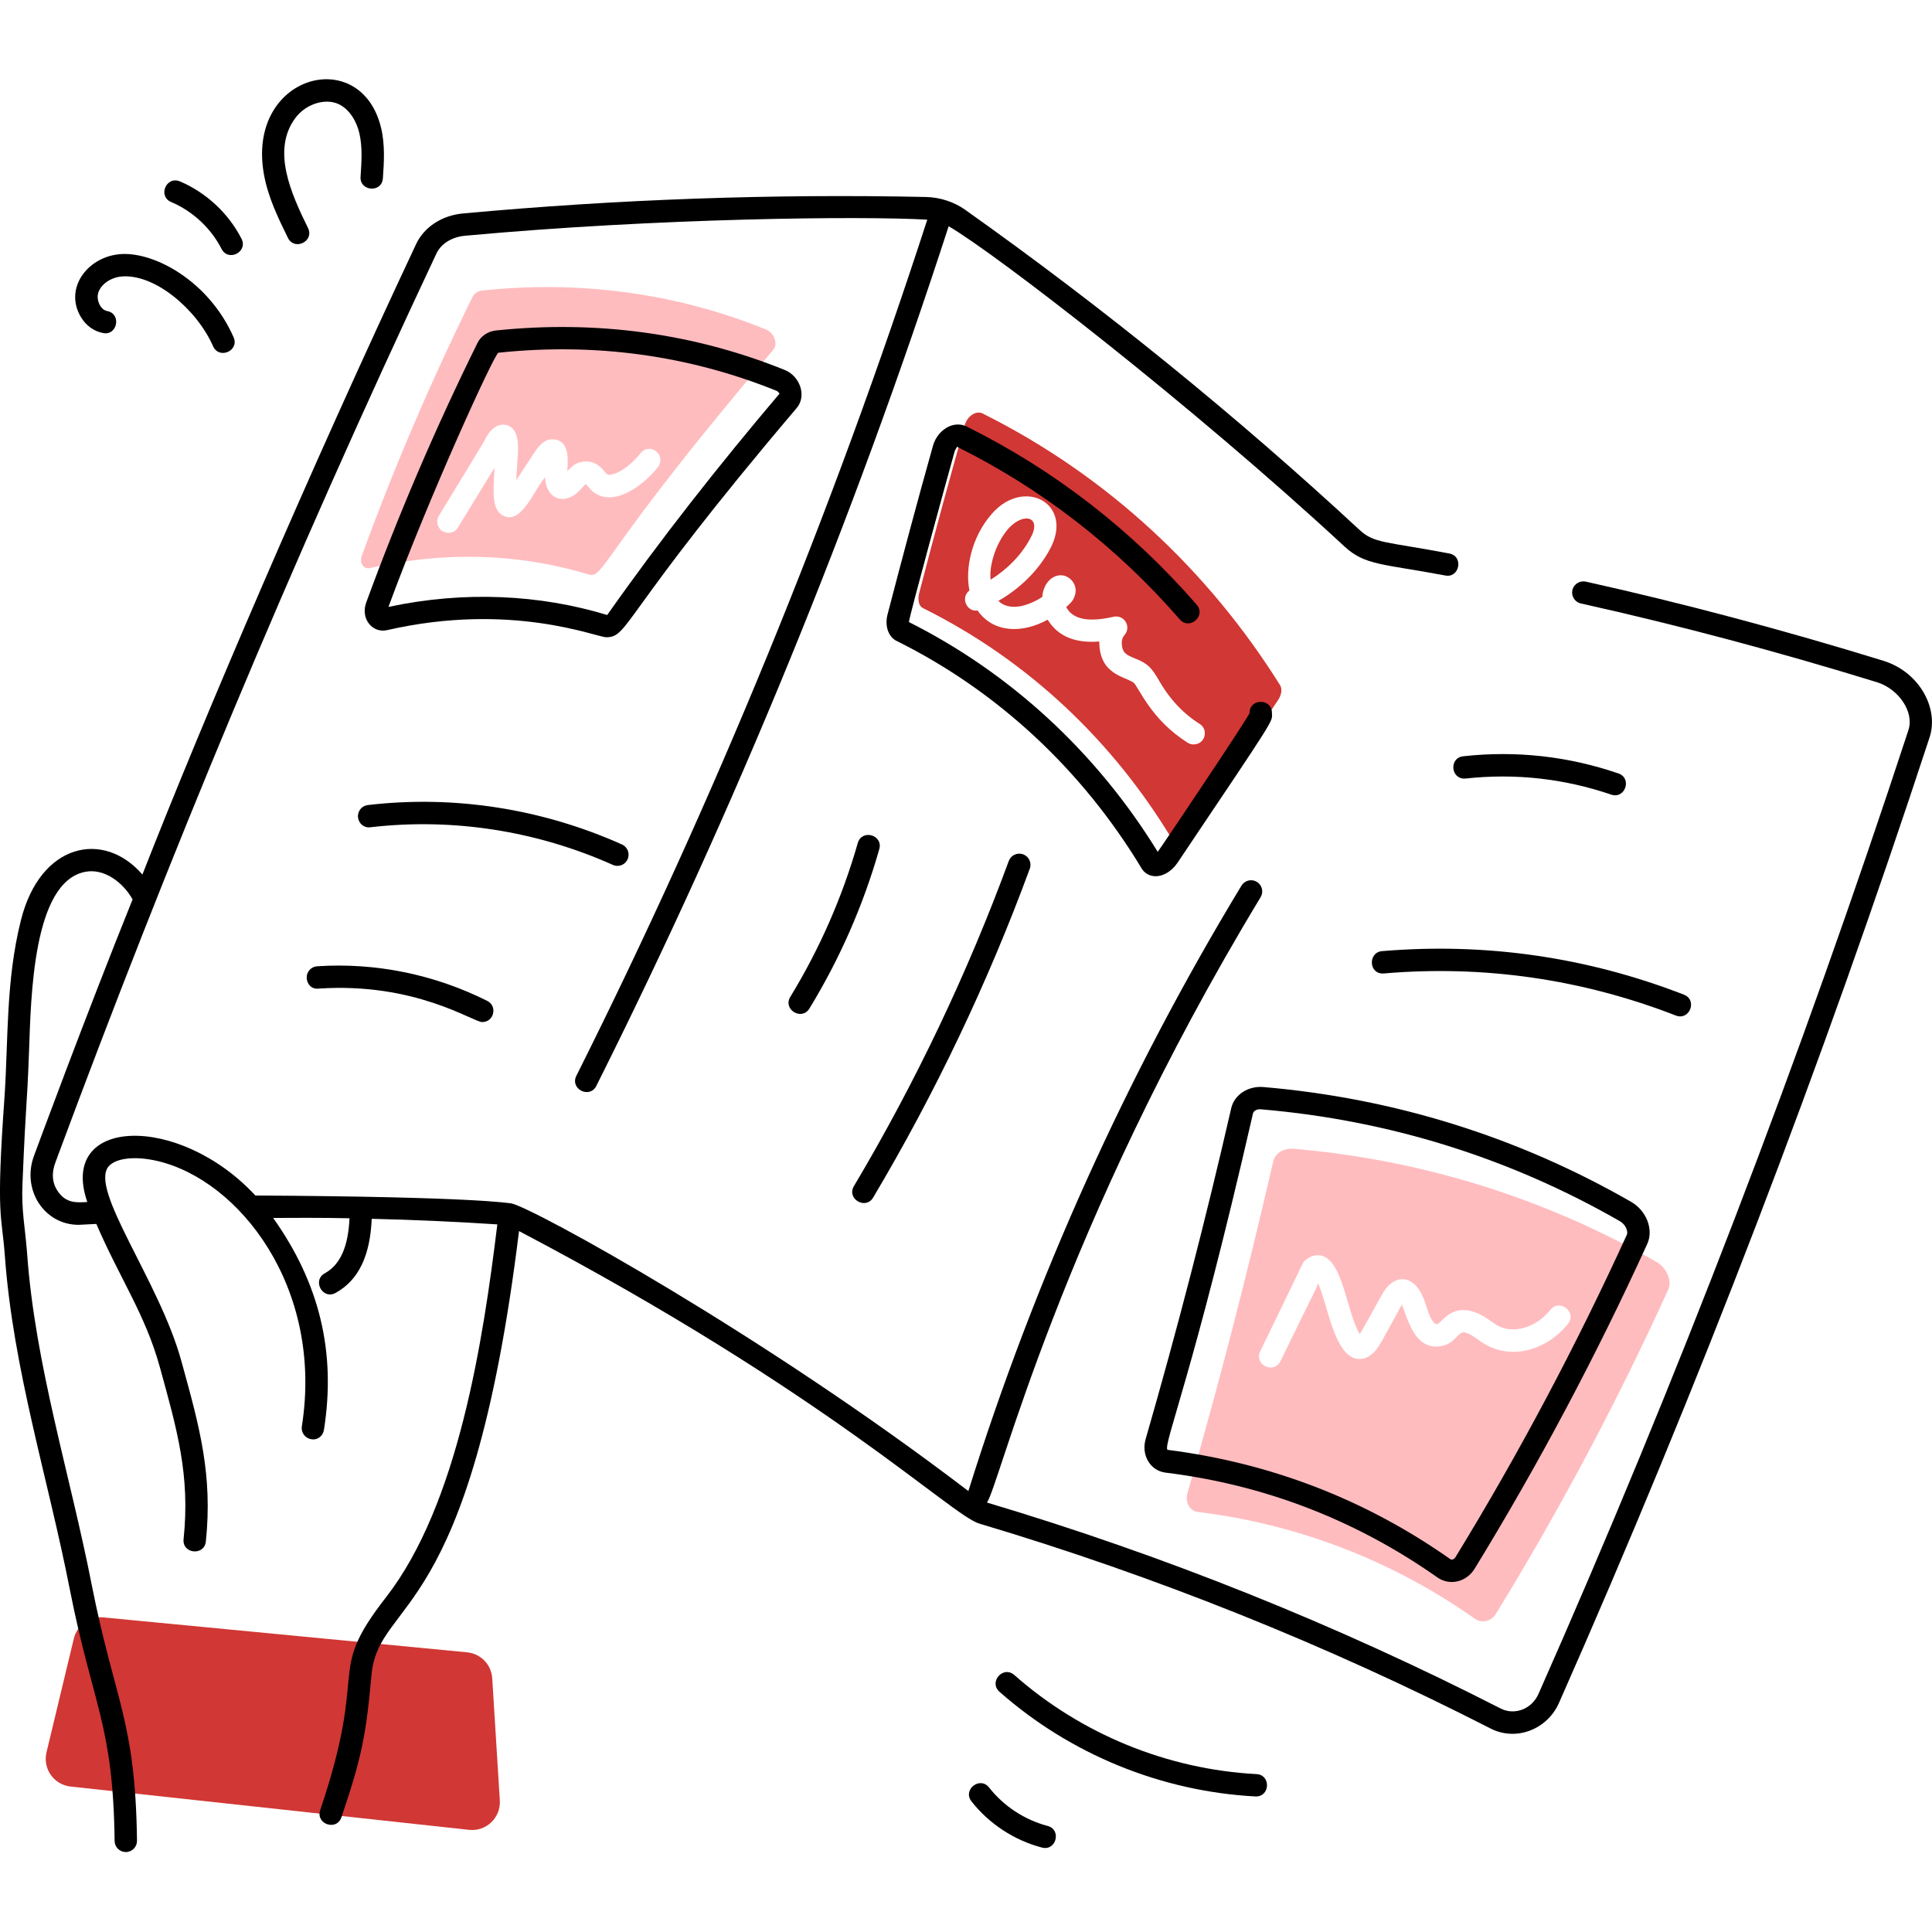 <svg xmlns="http://www.w3.org/2000/svg" width="292" height="292" viewBox="0 0 292 292" fill="none"><g clip-path="url(#clip0_4001_2607)"><path d="M74.395 253.655L75.542 272.117C75.704 274.721 73.482 276.842 70.889 276.56L10.664 270.016C8.143 269.742 6.435 267.317 7.028 264.851L11.157 247.659C11.647 245.62 13.563 244.253 15.65 244.454L70.599 249.729C72.658 249.926 74.267 251.591 74.395 253.655H74.395Z" fill="#D13734"></path><path d="M149.725 87.616C149.476 85.877 150.267 82.32 152.476 79.813C154.835 77.303 157.579 78.18 155.678 81.436C154.37 83.872 152.25 86.037 149.725 87.616Z" fill="#D13734"></path><path d="M193.43 103.492C182.74 86.443 167.585 72.01 148.507 62.493C147.514 61.997 146.162 62.899 145.801 64.297C143.411 72.731 141.11 81.21 138.9 89.735C138.675 90.728 138.9 91.629 139.486 91.9C155.723 99.974 168.398 112.332 177.147 126.855C177.599 127.622 178.861 127.171 179.718 125.954C184.183 119.233 188.694 112.467 193.204 105.746C193.7 104.98 193.835 104.078 193.43 103.491V103.492ZM180.395 112.513C180.079 112.513 179.764 112.423 179.493 112.242C173.914 108.755 172.102 103.821 171.329 103.177C169.954 102.193 166.142 101.976 166.142 96.952C162.903 97.222 160.043 96.428 158.34 93.66C154.503 95.772 150.142 95.688 147.74 92.261C146.179 92.555 145.078 90.353 146.523 89.24C145.841 85.995 146.815 81.131 149.951 77.603C154.877 72.044 162.433 76.19 158.656 83.061C156.942 86.218 154.191 88.924 150.897 90.819L151.032 90.954C152.813 92.452 155.572 91.477 157.528 90.231C157.696 87.884 159.409 86.591 160.91 87.029C162.098 87.395 162.958 88.745 162.399 90.141C162.173 90.907 161.497 91.403 161.226 91.674C161.181 91.674 161.181 91.719 161.136 91.719C162.353 94.151 165.738 93.801 168.353 93.207C169.954 92.907 171.001 94.731 169.976 95.958C169.616 96.364 169.48 96.906 169.57 97.537C169.674 98.785 170.475 99.051 171.329 99.431C173.534 100.259 174.056 100.986 175.073 102.678C176.741 105.656 178.861 107.866 181.297 109.399C182.708 110.262 182.166 112.511 180.395 112.511V112.513Z" fill="#D13734"></path><path d="M250.35 190.722C233.256 180.935 214.583 175.252 195.55 173.627C194.016 173.492 192.708 174.304 192.437 175.523C188.559 192.346 184.274 209.034 179.493 225.586C179.042 227.03 179.809 228.384 181.072 228.519C195.776 230.322 210.118 235.644 222.928 244.665C223.965 245.387 225.408 245.071 226.13 243.853C235.692 228.248 244.397 211.92 252.11 194.962C252.742 193.609 251.93 191.624 250.351 190.722H250.35ZM237 200.058C233.724 204.165 227.884 205.946 223.379 202.449C222.926 202.146 221.667 201.17 220.943 201.411C220.129 201.819 219.671 203.081 217.876 203.441C213.902 204.179 212.841 199.579 211.877 197.171C211.64 197.645 209.15 202.132 208.901 202.584C208.495 203.261 207.954 204.343 206.917 204.975C206.194 205.426 205.383 205.516 204.617 205.245C201.5 204.042 200.609 196.976 199.204 193.924C198.923 194.906 199.668 193.101 193.521 205.742C192.43 207.768 189.531 206.202 190.453 204.254C197.814 189.172 196.764 191.039 197.173 190.587C198.166 189.595 199.203 189.685 199.744 189.776C203.04 190.639 203.546 198.486 205.518 201.638C206.229 200.454 206.673 199.592 208.81 195.775C210.588 192.441 213.26 192.841 214.583 195.098C215.432 196.487 215.637 197.971 216.162 199.022C216.478 199.653 216.884 200.24 217.2 200.104C217.888 200.104 219.382 196.568 223.695 198.661C224.564 199.063 225.612 199.93 226.311 200.33C228.701 201.683 232.219 200.646 234.339 197.94C235.729 196.23 238.391 198.348 237 200.06V200.058Z" fill="#FFBCBF"></path><path d="M115.717 49.773C101.871 44.181 87.257 42.377 72.914 43.91C72.237 43.955 71.696 44.361 71.425 44.858C65.111 57.667 59.518 70.747 54.692 83.963C54.286 85.045 54.918 86.082 55.91 85.856C66.735 83.376 78.101 83.511 89.016 86.849C91.364 87.436 90.684 83.694 116.89 52.841C117.611 51.984 117.025 50.27 115.717 49.773ZM99.435 70.612C96.983 73.65 92.646 76.679 89.603 74.31C89.44 74.175 88.577 73.189 88.475 73.137C88.43 73.273 88.204 73.498 87.979 73.724C85.458 76.703 82.496 75.45 82.386 72.145C80.72 73.986 78.822 79.4 76.026 77.918C74.448 77.107 74.493 74.806 74.719 71.153C74.719 70.973 74.719 70.792 74.763 70.657L69.216 79.722C68.794 80.444 67.878 80.791 66.916 80.308C66.104 79.812 65.834 78.775 66.329 77.963L73.05 66.913C73.456 66.102 73.772 65.56 74.133 65.154C75.26 63.937 76.297 64.117 76.839 64.342C78.507 65.109 78.373 67.454 78.192 69.755C78.05 72.054 78.041 72.277 78.011 72.596L80.582 68.673C81.168 67.77 81.8 66.868 82.747 66.507C83.243 66.327 84.145 66.372 84.551 66.642C85.872 67.303 85.862 69.214 85.769 70.702C85.769 70.882 85.769 71.017 85.724 71.198C86.039 70.882 86.355 70.612 86.671 70.341C87.798 69.574 89.197 69.529 90.37 70.296C91.427 71.037 91.589 71.966 92.264 71.74C93.301 71.65 95.106 70.613 96.819 68.492C97.406 67.725 98.488 67.635 99.165 68.222C99.931 68.808 100.021 69.845 99.435 70.612H99.435Z" fill="#FFBCBF"></path><path d="M284.721 99.889C269.468 95.194 254.312 91.159 239.666 87.904C238.75 87.72 237.852 88.283 237.649 89.191C237.446 90.103 238.023 91.005 238.935 91.208C253.488 94.441 268.556 98.449 283.712 103.118C286.915 104.129 289.35 107.545 288.434 110.359C272.22 159.801 253.425 208.78 232.556 255.95C231.506 258.388 228.835 259.268 226.808 258.223C202.004 245.538 175.889 235.065 149.162 227.091C150.96 224.789 160.195 185.692 190.527 135.602C191.011 134.805 190.755 133.761 189.958 133.281C189.165 132.797 188.121 133.052 187.637 133.85C170.266 162.529 156.382 193.318 146.358 225.358C115.37 201.693 80.566 182.538 77.279 181.878C76.805 181.858 72.242 180.879 38.597 180.688C27.067 168.251 8.721 168.742 13.195 181.67C11.575 181.766 10.086 181.865 8.858 180.222C7.061 177.832 8.6 175.32 8.677 174.866C25.484 129.616 43.668 85.723 65.963 38.314C66.655 36.83 68.32 35.799 70.315 35.627C99.374 32.953 130.151 32.63 140.148 33.199C125.773 77.478 107.935 121.008 87.11 162.599C86.108 164.603 89.132 166.113 90.132 164.114C111.044 122.36 128.953 78.651 143.379 34.194C150.442 38.294 180.069 61.156 203.194 82.589C206.319 85.48 209.016 85.205 218.417 86.975C220.579 87.433 221.269 84.07 219.042 83.654C209.365 81.821 207.696 82.144 205.493 80.104C186.844 62.824 166.79 46.541 145.876 31.706C144.19 30.512 142.093 29.825 139.97 29.773C116.801 29.275 93.259 30.12 70.016 32.257C66.831 32.535 64.104 34.301 62.898 36.877C46.772 71.174 30.679 108.783 21.524 132.179C15.693 125.426 6.096 127.377 3.166 139.069C0.866 148.172 1.264 157.155 0.682 165.796C-0.63 184.125 0.266 183.477 0.727 189.713C1.96 206.93 7.284 223.517 10.54 240.164C14.025 257.86 17.101 260.504 17.323 278.246C17.336 279.171 18.09 279.916 19.015 279.916H19.036C19.97 279.903 20.719 279.136 20.706 278.202C20.479 259.954 17.324 257.101 13.861 239.512C10.613 222.929 5.301 206.294 4.1 189.467C3.813 185.627 3.205 182.888 3.399 178.86C3.964 165.157 4.047 168.185 4.39 158.837C4.686 150.672 4.966 133.298 12.869 131.77C15.773 131.19 18.63 133.412 20.038 135.936C12.703 154.142 5.314 174.222 5.108 174.768C3.283 179.854 6.704 185.119 11.873 185.119C11.959 185.119 13.391 185.035 14.562 184.984C18.014 193.04 21.979 198.689 24.149 206.596C26.764 216.077 28.757 222.953 27.747 232.627C27.515 234.86 30.877 235.189 31.112 232.98C32.161 222.928 30.143 215.621 27.593 206.372L27.408 205.702C24.106 193.635 13.399 179.709 16.436 176.266C17.538 175.019 20.418 174.698 23.73 175.456C36.107 178.301 48.937 194.567 45.621 215.582C45.476 216.507 46.105 217.37 47.026 217.515C47.995 217.713 48.814 217.026 48.96 216.11C50.81 204.401 48.308 193.957 41.282 184.078C49.717 184.024 51.79 184.118 52.824 184.128C52.636 188.361 51.452 191.148 49.096 192.44C47.14 193.513 48.755 196.491 50.717 195.409C54.213 193.494 55.947 189.752 56.181 184.21C62.434 184.355 68.776 184.632 75.166 185.053C73.011 202.726 69.223 227.425 58.337 241.415C49.056 253.329 55.906 251.365 48.396 273.578C47.678 275.701 50.887 276.78 51.602 274.662C54.607 265.782 55.329 262.368 56.143 253.167C57.224 241.365 71.109 245.795 78.445 186.061C125.205 210.658 143.81 229.074 148.02 230.276C174.597 238.196 200.584 248.612 225.259 261.232C229.215 263.267 233.933 261.316 235.654 257.303C256.559 210.045 275.397 160.965 291.646 111.413C293.047 107.093 290.145 101.612 284.717 99.89L284.721 99.889Z" fill="black"></path><path d="M58.517 95.234C77.326 90.936 90.134 96.313 91.636 96.313C95.098 96.313 93.775 93.04 120.415 61.662C121.964 59.835 120.902 56.831 118.596 55.913C104.823 50.355 90.129 48.368 74.973 49.945H74.969C73.731 50.078 72.652 50.813 72.159 51.848C65.856 64.603 60.2 77.805 55.337 91.097C54.471 93.541 56.312 95.746 58.517 95.234ZM75.325 53.311C89.948 51.76 104.078 53.707 117.336 59.054C117.623 59.164 117.772 59.472 117.834 59.472C108.721 70.215 99.833 81.491 91.772 92.952C81.594 89.852 70.174 89.275 58.711 91.728C64.861 74.98 74.776 53.366 75.325 53.311Z" fill="black"></path><path d="M186.079 167.518C182.269 184.163 177.922 200.98 173.152 217.497C172.457 219.923 173.838 222.28 176.16 222.572C191.088 224.4 204.913 229.729 217.26 238.42C217.26 238.42 217.264 238.424 217.268 238.424C219.067 239.677 221.599 239.168 222.88 237.085C232.473 221.426 241.242 204.922 248.955 188.026C249.964 185.841 248.854 182.965 246.493 181.626C229.407 171.821 210.732 165.993 190.99 164.298C188.608 164.082 186.533 165.483 186.079 167.517V167.518ZM190.7 167.672C209.948 169.32 228.152 175.001 244.815 184.564C245.74 185.088 246.092 186.15 245.881 186.617C238.221 203.394 229.513 219.779 220 235.314C219.819 235.604 219.487 235.839 219.202 235.649C206.398 226.637 192.052 221.109 176.442 219.123C175.813 218.18 180.294 207.975 189.378 168.268C189.449 167.933 189.964 167.554 190.7 167.673V167.672Z" fill="black"></path><path d="M93.314 130.867C93.961 130.867 94.578 130.497 94.855 129.868C95.238 129.013 94.855 128.013 94.005 127.634C81.905 122.212 68.604 120.146 55.597 121.675C54.667 121.781 54.002 122.622 54.112 123.547C54.218 124.472 55.02 125.168 55.985 125.031C68.423 123.587 81.082 125.556 92.622 130.718C92.847 130.819 93.081 130.868 93.314 130.868V130.867Z" fill="black"></path><path d="M47.933 146.041C46.999 146.103 46.294 146.904 46.356 147.838C46.418 148.767 47.096 149.538 48.153 149.415C62.802 148.435 71.5 154.476 72.885 154.476C74.658 154.476 75.232 152.068 73.642 151.273C65.656 147.273 56.777 145.459 47.933 146.04V146.041Z" fill="black"></path><path d="M244.6 116.896C237.01 114.293 229.113 113.42 221.149 114.302C218.955 114.541 219.257 117.866 221.519 117.667C228.994 116.848 236.39 117.667 243.507 120.094C245.628 120.818 246.715 117.612 244.6 116.897V116.896Z" fill="black"></path><path d="M254.505 150.331C239.851 144.641 224.532 142.438 208.882 143.751C206.712 143.937 206.854 147.329 209.173 147.125C224.245 145.835 239.107 147.979 253.28 153.485C255.357 154.298 256.598 151.146 254.505 150.331H254.505Z" fill="black"></path><path d="M172.566 131.29C173.011 132.004 173.764 132.418 174.628 132.431H174.667C175.865 132.431 177.133 131.647 177.992 130.361C193.248 107.64 192.241 109.224 192.241 107.752C192.241 105.515 188.859 105.513 188.859 107.752C188.859 108.175 175.262 128.437 174.975 128.744C165.747 113.742 152.785 101.762 137.373 94.018C137.413 93.218 143.176 72.158 144.275 68.26C144.403 67.815 144.725 67.564 144.605 67.502C157.444 73.876 168.787 82.663 178.314 93.617C179.78 95.304 182.338 93.088 180.868 91.397C171.046 80.103 159.352 71.047 146.147 64.489C145.345 64.075 144.407 64.044 143.491 64.427C142.346 64.916 141.399 66.022 141.02 67.329C138.632 75.817 136.373 84.309 134.166 92.775C133.664 94.594 134.267 96.303 135.584 96.906C150.781 104.46 163.563 116.344 172.566 131.289V131.29Z" fill="black"></path><path d="M129.643 127.414C127.309 135.585 123.877 143.408 119.446 150.661C118.285 152.572 121.164 154.333 122.336 152.423C126.926 144.908 130.48 136.808 132.894 128.338C133.508 126.18 130.252 125.273 129.643 127.414V127.414Z" fill="black"></path><path d="M131.964 181.001C141.337 165.246 149.305 148.517 155.639 131.295C155.965 130.418 155.516 129.445 154.64 129.123C153.759 128.806 152.79 129.247 152.468 130.123C146.2 147.155 138.325 163.691 129.058 179.274C127.918 181.194 130.833 182.903 131.965 181.001H131.964Z" fill="black"></path><path d="M18.285 41.797C23.387 41.29 29.788 46.815 32.204 52.329C33.112 54.37 36.205 53.025 35.305 50.972C31.51 42.335 23.015 37.847 17.902 38.436C13.087 38.979 9.705 43.658 12.212 47.893C12.991 49.206 14.185 50.073 15.568 50.333C17.733 50.784 18.418 47.429 16.194 47.011C15.153 46.815 14.512 45.298 14.859 44.223C15.265 42.976 16.674 41.981 18.286 41.796L18.285 41.797Z" fill="black"></path><path d="M36.499 36.08C34.543 32.248 31.147 29.09 27.192 27.416C25.11 26.558 23.824 29.663 25.87 30.535C29.112 31.904 31.887 34.485 33.486 37.621C34.501 39.608 37.517 38.084 36.499 36.08H36.499Z" fill="black"></path><path d="M57.87 26.94C58.033 24.602 58.213 21.95 57.609 19.378C54.597 6.604 37.127 11.275 39.903 26.425C40.537 29.874 42.052 32.966 43.515 35.952C44.498 37.948 47.539 36.477 46.554 34.464C44.04 29.338 40.984 22.713 44.656 17.814C46.228 15.704 49.17 14.78 51.205 15.748C52.667 16.44 53.831 18.087 54.315 20.153C54.804 22.228 54.645 24.505 54.495 26.711C54.338 28.928 57.72 29.198 57.869 26.94H57.87Z" fill="black"></path><path d="M189.815 271.515C191.987 271.515 192.088 268.25 189.903 268.137C176.421 267.414 163.423 262.098 153.301 253.157C151.613 251.681 149.392 254.212 151.063 255.694C161.749 265.133 175.483 270.753 189.727 271.511C189.757 271.515 189.784 271.515 189.815 271.515V271.515Z" fill="black"></path><path d="M146.83 272.26C149.503 275.656 153.282 278.136 157.467 279.237C159.615 279.823 160.501 276.54 158.33 275.968C154.85 275.047 151.71 272.99 149.49 270.163C148.105 268.411 145.444 270.493 146.829 272.259L146.83 272.26Z" fill="black"></path></g><defs><clipPath id="clip0_4001_2607"><rect width="292" height="292" fill="white"></rect></clipPath></defs></svg>